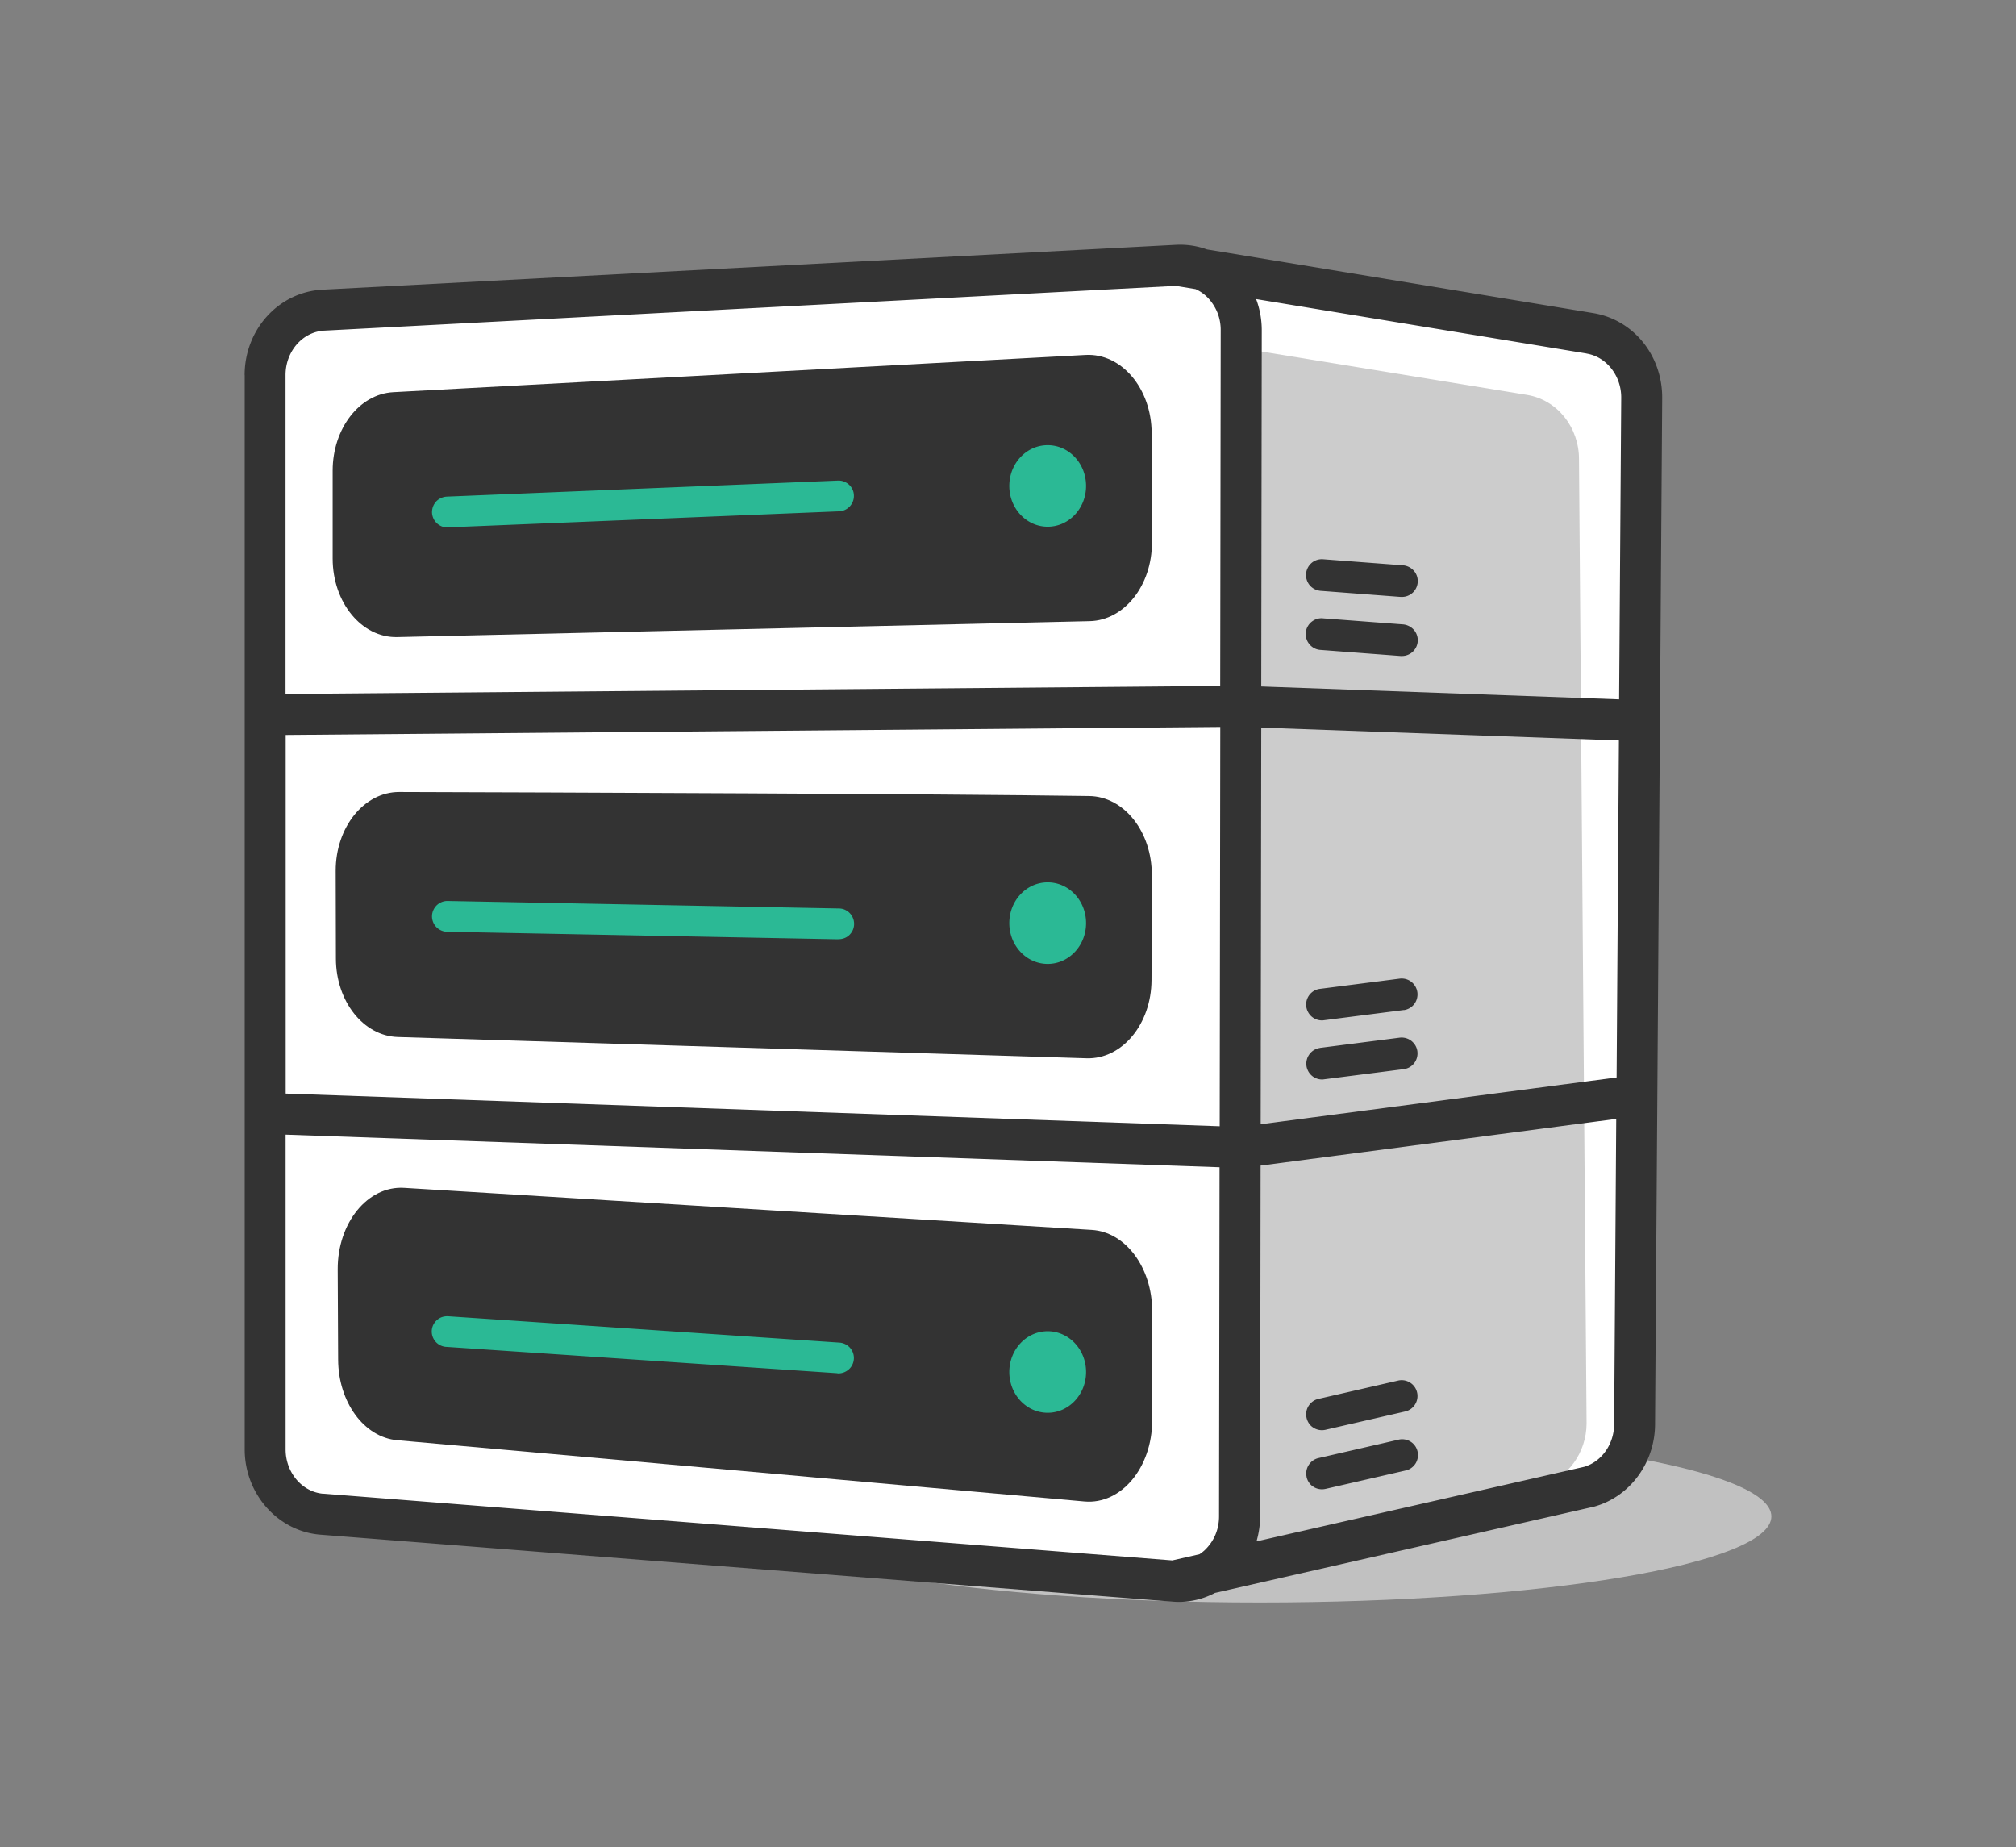 <svg width="1236.051" height="1132.35" viewBox="0 0 1236.051 1132.35" fill="none" xmlns="http://www.w3.org/2000/svg"><rect x="0" y="0" width="1236.051" height="1132.35" fill="#808080" stroke="none"/><path d="M772.459 982.35c173.195 0 313.592-23.63 313.592-52.78 0-29.15-140.397-52.78-313.592-52.78-173.194 0-313.596 23.63-313.596 52.78 0 29.15 140.402 52.78 313.596 52.78z" fill="#c1c1c1"/><path d="m719.728 969.3 254.673-57.91c16.28-4.65 27.69-20.27 27.78-38.18l4.38-629.219c.13-19.731-13.36-36.631-31.762-39.639l-253.168-41.718-1.947 806.666z" fill="#fff"/><path opacity=".2" d="m719.772 969.3 225.211-58.44c16.279-4.65 27.648-20.27 27.781-38.18l-4.645-590.953c.133-19.731-13.359-36.63-31.762-39.638L761.09 213.466z" fill="#000"/><path d="m761.09 202.494-1.017 727.166c0 23.13-18.58 41.36-40.3 39.64l-522.351-41.06c-19.597-1.55-34.77-18.84-34.77-39.73V229.923c0-21.235 15.704-38.71 35.699-39.772l523.368-27.516c21.455-1.106 39.415 17.032 39.415 39.859z" fill="#fff"/><path d="m706.059 265.491.221 66.978c.089 26.323-16.898 47.823-38.132 48.31l-424.631 9.777c-21.721.486-39.548-21.191-39.548-48.133v-53.928c0-25.747 16.367-46.982 37.159-48.088l424.454-22.827c22.03-1.195 40.433 20.571 40.521 47.911zm.177 270.878-.221 64.411c-.089 26.99-18.049 48.62-39.814 47.96l-422.375-13.05c-21.012-.67-37.822-21.9-37.867-48l-.132-53.887c-.044-26.676 17.385-48.353 38.928-48.309 93.65.265 330.009 1.106 423.083 2.477 21.322.31 38.442 21.899 38.354 48.354zm.177 267.201v67.25c0 28.84-19.066 51.63-41.538 49.59l-421.402-37.56c-20.261-1.81-36.009-23.31-36.142-49.28l-.265-55.43c-.133-28.54 18.446-51.36 40.698-49.99l421.667 25.79c20.703 1.28 36.982 23.14 36.982 49.68z" fill="#333"/><path d="M642.358 322.87c13.006 0 23.534-11.193 23.534-24.996 0-13.802-10.528-24.995-23.534-24.995-13.006 0-23.534 11.193-23.534 24.995 0 13.803 10.528 24.996 23.534 24.996zm0 268c13.006 0 23.534-11.19 23.534-24.993 0-13.803-10.528-24.996-23.534-24.996-13.006 0-23.534 11.193-23.534 24.996 0 13.803 10.528 24.993 23.534 24.993zm0 275.17c13.006 0 23.534-11.19 23.534-24.99 0-13.81-10.528-25-23.534-25-13.006 0-23.534 11.19-23.534 25 0 13.8 10.528 24.99 23.534 24.99zM274.217 323.312c-2.477 0-4.821-1.017-6.547-2.743a9.516 9.516 0 0 1-2.787-6.547c0-2.477.885-4.822 2.566-6.636 1.681-1.77 4.026-2.831 6.459-2.964l239.853-9.821c1.239-.044 2.477.133 3.627.575 1.15.442 2.212 1.062 3.141 1.902.929.841 1.637 1.858 2.168 2.964.531 1.106.796 2.345.84 3.584.044 1.238-.132 2.477-.575 3.627a9.954 9.954 0 0 1-1.902 3.141c-.841.929-1.858 1.637-2.964 2.168-1.106.531-2.344.796-3.583.885l-239.853 9.821h-.487zM513.894 575.79l-239.765-4.6c-2.477-.05-4.866-1.11-6.591-2.88-1.726-1.814-2.699-4.203-2.655-6.725.045-2.521 1.106-4.866 2.876-6.636 1.813-1.725 4.202-2.698 6.724-2.654l239.764 4.601c1.239 0 2.478.221 3.628.708 1.15.486 2.212 1.194 3.052 2.079a8.972 8.972 0 0 1 2.035 3.097c.487 1.15.708 2.389.708 3.627a9.4 9.4 0 0 1-.752 3.633c-.487 1.15-1.195 2.16-2.079 3.05a8.894 8.894 0 0 1-3.097 1.99c-1.15.44-2.389.66-3.627.66h-.177zm-.354 266.01-239.765-16.15h-.265c-1.239-.09-2.433-.44-3.583-.97-1.106-.58-2.124-1.33-2.92-2.3a9.733 9.733 0 0 1-1.814-3.23 9.442 9.442 0 0 1-.442-3.67 9.019 9.019 0 0 1 1.017-3.54 9.724 9.724 0 0 1 2.301-2.88c.973-.8 2.035-1.42 3.229-1.77 1.194-.35 2.433-.49 3.672-.4l239.764 16.15c2.433.18 4.734 1.28 6.37 3.1a9.41 9.41 0 0 1 2.433 6.63c-.088 2.44-1.105 4.78-2.875 6.46-1.769 1.68-4.114 2.66-6.547 2.66h-.619z" fill="#2bb995"/><path d="M150.044 229.923V888.51c0 27.26 20.349 50.22 46.36 52.25l522.351 41.06c1.283.08 2.566.17 3.849.17 7.786 0 15.439-1.9 22.34-5.53l232.554-52.91.309-.09c21.584-6.15 36.764-26.76 36.934-50.16l4.38-629.221c.18-26.145-17.6-48.088-42.287-52.158l-236.801-39.019a48.295 48.295 0 0 0-19.066-2.831l-523.368 27.516C170.924 179.003 150 202.008 150 229.923zM991.121 660.5l-218.175 28.67.354-243.138 219.281 7.875-1.41 206.593zm-243.302 29.91-572.648-20.04V450.545l573.002-4.911zM198.926 202.671l521.997-27.428 12.121 1.991a24.642 24.642 0 0 1 6.812 4.6c2.743 2.655 4.911 5.884 6.415 9.423a28.49 28.49 0 0 1 2.167 11.193l-.309 218.056-573.047 4.911V229.923c0-14.555 10.44-26.544 23.8-27.252zm773.838 14.068c12.207 1.991 21.367 13.67 21.237 27.163l-1.29 184.833-219.411-7.919.309-218.366c0-6.547-1.15-13.006-3.45-19.111l202.605 33.356zm-1.548 682.441-200.836 45.7a53.94 53.94 0 0 0 2.212-15.22l.309-215.14 218.04-28.62-1.28 187.22c-.09 12.17-7.61 22.87-18.401 26.06zm-772.909 16.5c-13.006-1.02-23.181-12.96-23.181-27.17V695.54l572.605 20-.31 214.03c0 3.89-.752 7.74-2.256 11.28-1.504 3.58-3.76 6.77-6.592 9.47-.973.88-2.034 1.72-3.14 2.43l-16.678 3.8-520.448-40.92z" fill="#333"/><path d="M859.562 402.147c2.521 0 4.91-.974 6.724-2.699a9.627 9.627 0 0 0 2.964-6.636 9.628 9.628 0 0 0-2.478-6.813 9.993 9.993 0 0 0-6.503-3.229l-49.103-3.716a9.256 9.256 0 0 0-3.804.398A10.027 10.027 0 0 0 804 381.31c-1.017.841-1.769 1.858-2.389 3.008a9.68 9.68 0 0 0-1.017 3.672c-.089 1.283.044 2.566.486 3.805.399 1.238 1.062 2.344 1.903 3.318a9.703 9.703 0 0 0 3.008 2.344c1.15.575 2.388.885 3.671.974l49.103 3.716h.752zm0-36.232c2.521 0 4.91-.974 6.724-2.699a9.623 9.623 0 0 0 2.964-6.636 9.627 9.627 0 0 0-2.478-6.813 9.993 9.993 0 0 0-6.502-3.229l-49.103-3.716c-2.566-.177-5.088.619-7.034 2.3-1.947 1.681-3.141 4.07-3.362 6.636a9.858 9.858 0 0 0 2.3 7.078c1.681 1.947 4.07 3.141 6.636 3.362l49.103 3.717h.752zM809.264 642.41a9.64 9.64 0 0 0-6.149 3.5 9.759 9.759 0 0 0-2.167 6.72c.132 2.43 1.238 4.73 2.963 6.41 1.726 1.69 4.115 2.66 6.548 2.7.398 0 .84 0 1.238-.09l49.103-6.28a9.596 9.596 0 0 0 6.326-3.71 9.807 9.807 0 0 0 1.902-7.13c-.309-2.52-1.636-4.82-3.627-6.41-1.991-1.59-4.556-2.3-7.078-2.04l-49.103 6.29zm51.536-23.22a9.648 9.648 0 0 0 6.326-3.72 9.795 9.795 0 0 0 1.903-7.12c-.31-2.53-1.637-4.83-3.628-6.42-1.991-1.59-4.556-2.3-7.078-2.03l-49.103 6.28a9.547 9.547 0 0 0-6.193 3.45c-1.548 1.9-2.345 4.33-2.168 6.77.133 2.43 1.239 4.73 3.008 6.46 1.77 1.68 4.159 2.65 6.592 2.65.398 0 .84 0 1.238-.09l49.103-6.28zm-59.719 286.18a9.65 9.65 0 0 0 1.504 3.45 8.563 8.563 0 0 0 2.742 2.61c1.062.71 2.256 1.15 3.539 1.37 1.239.22 2.522.18 3.805-.09l49.103-11.28h.177c2.521-.62 4.645-2.21 6.016-4.38 1.327-2.21 1.769-4.82 1.15-7.34a9.603 9.603 0 0 0-4.335-6.02c-2.212-1.32-4.822-1.77-7.344-1.15l-49.103 11.28c-2.477.58-4.6 2.13-5.972 4.29a9.545 9.545 0 0 0-1.238 7.26zm-.001-36.23a9.685 9.685 0 0 0 1.504 3.45 8.685 8.685 0 0 0 2.743 2.61c1.062.71 2.256 1.15 3.539 1.37 1.239.22 2.522.18 3.76-.09l49.103-11.28a9.682 9.682 0 0 0 5.928-4.34 9.692 9.692 0 0 0 1.194-7.25c-.575-2.48-2.079-4.65-4.246-6.02a9.587 9.587 0 0 0-7.211-1.32l-49.103 11.28c-2.477.57-4.601 2.12-5.972 4.29a9.529 9.529 0 0 0-1.239 7.25z" fill="#333"/></svg>